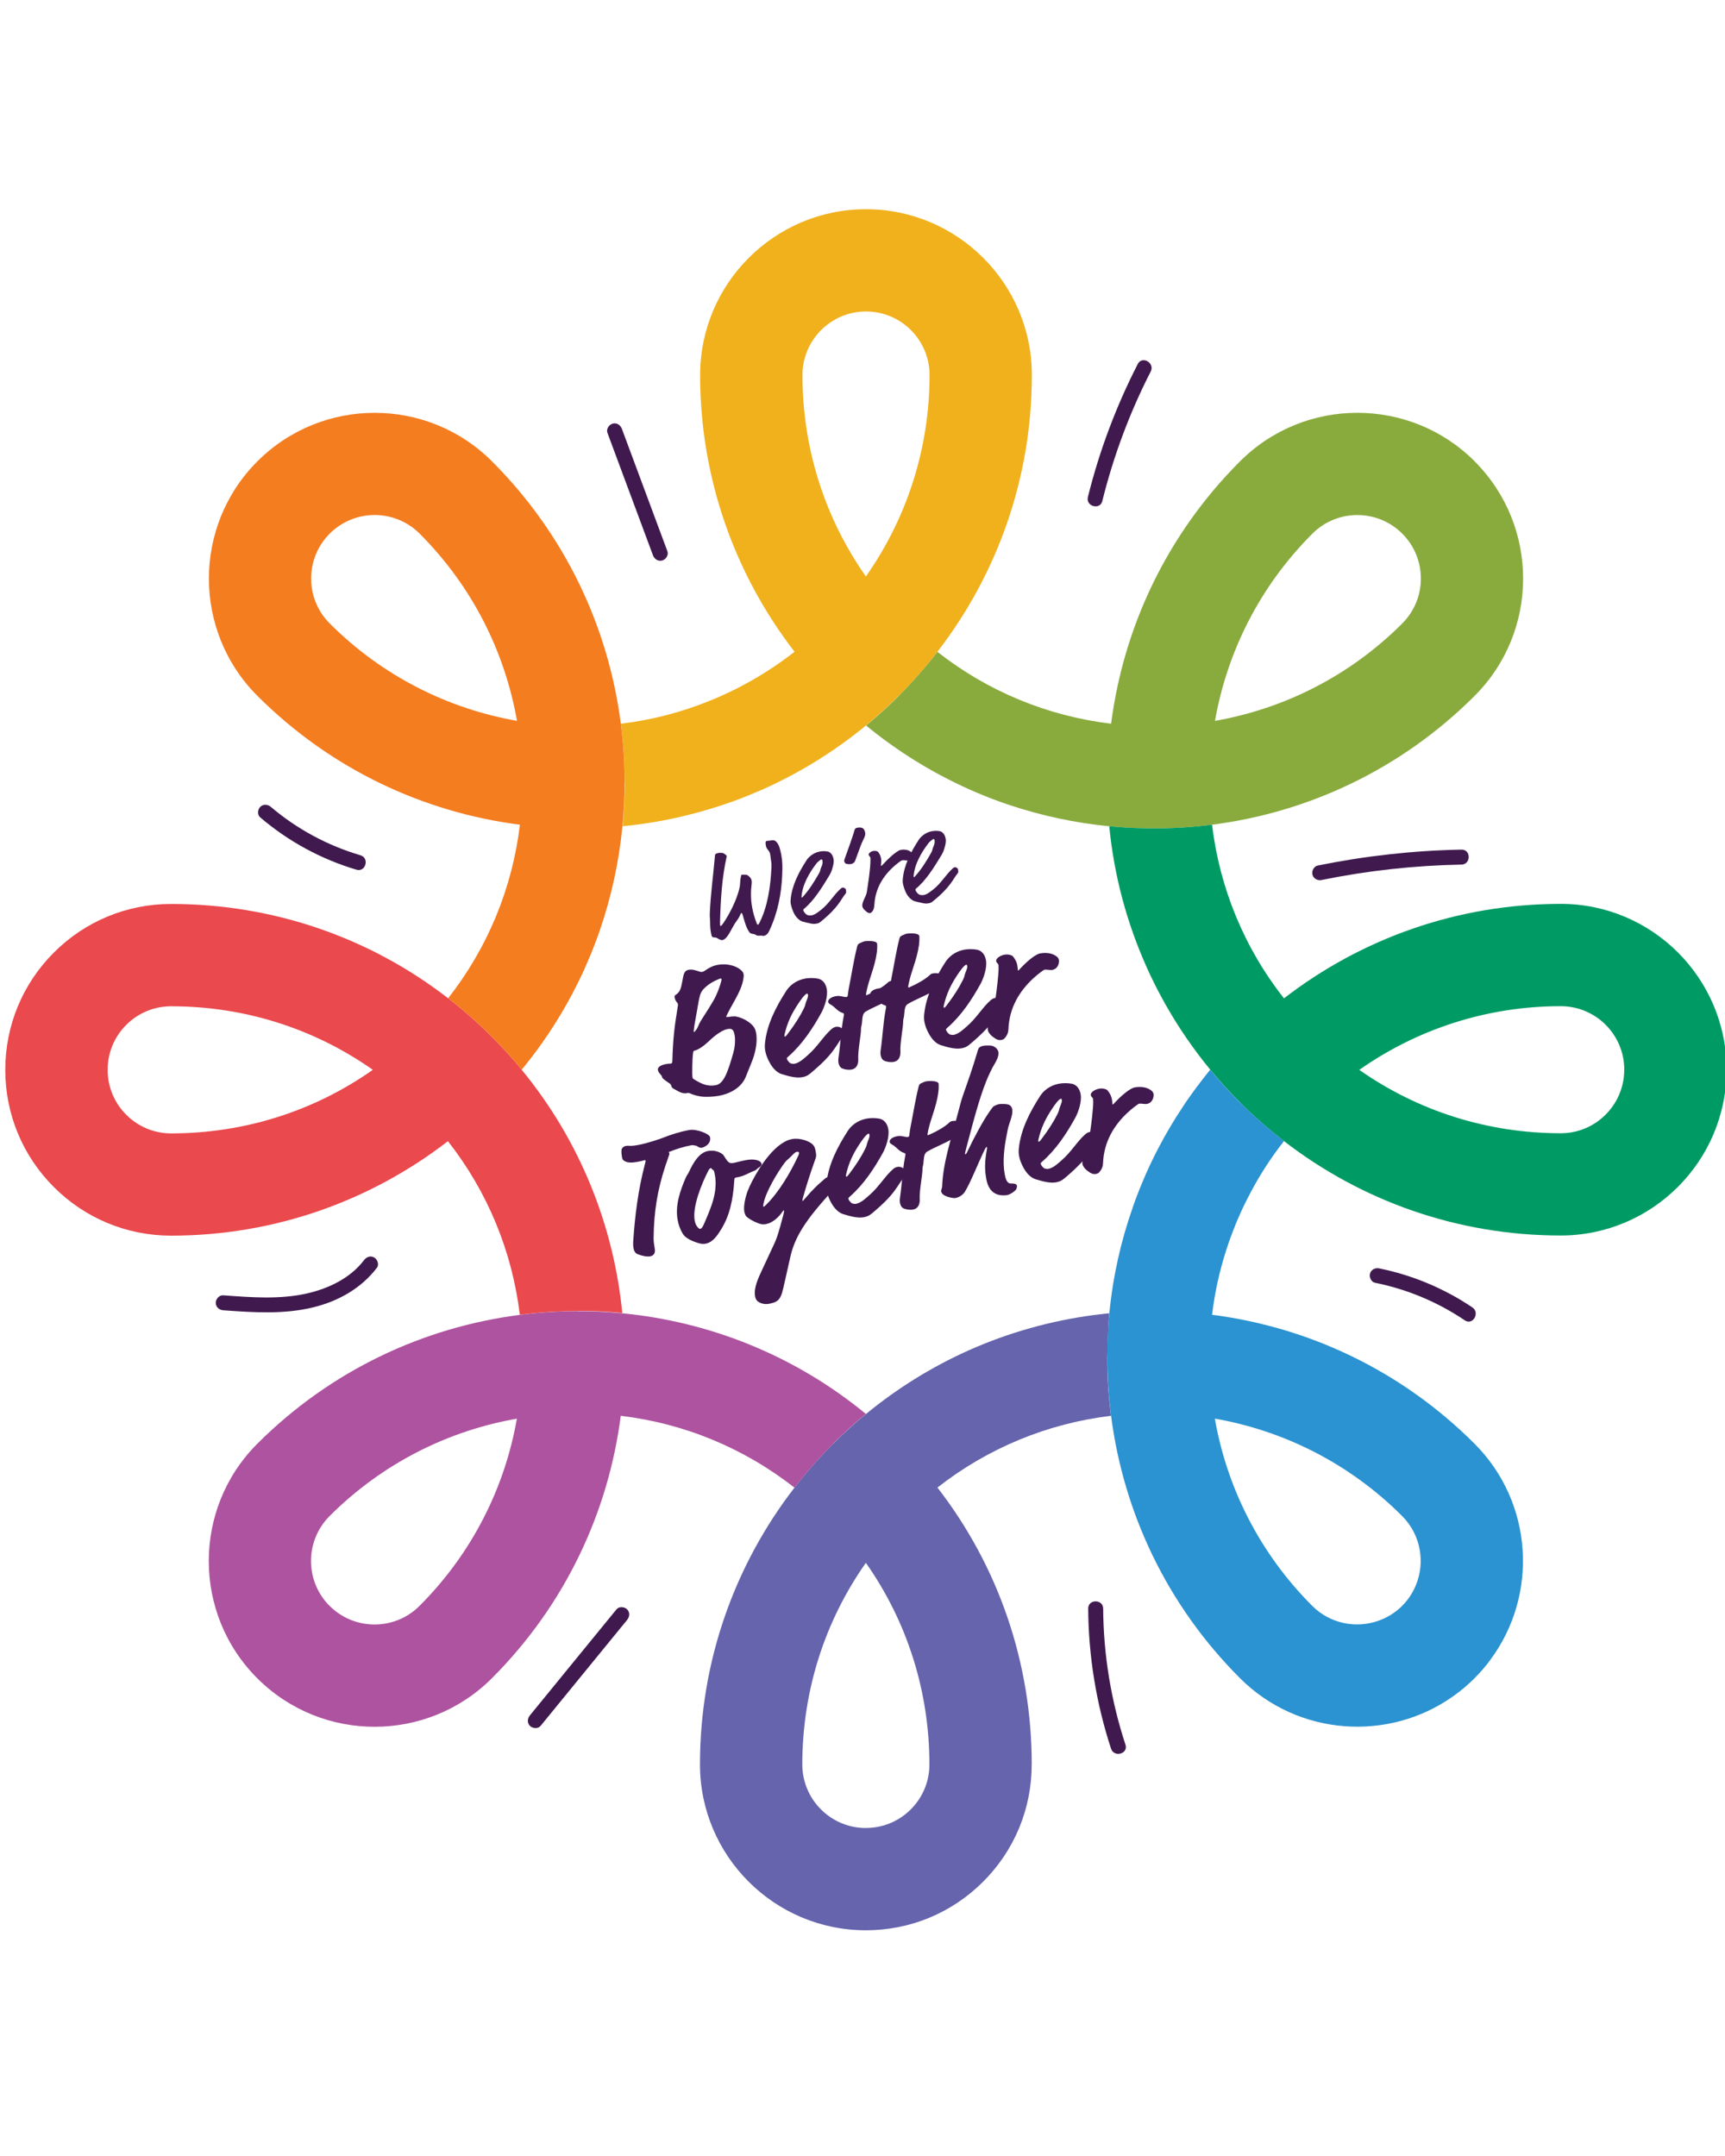 <?xml version="1.0" encoding="UTF-8"?> <svg xmlns="http://www.w3.org/2000/svg" id="Layer_1" viewBox="0 0 576 720"><defs><style>.cls-1{fill:#f47d20;}.cls-2{fill:#009b64;}.cls-3{fill:#f0b11d;}.cls-4{fill:#401a4f;}.cls-5{fill:#ae53a0;}.cls-6{fill:#ea494d;}.cls-7{fill:#2b93d1;}.cls-8{fill:#89ab3e;}.cls-9{fill:#6564ad;}</style></defs><g><g><path class="cls-4" d="M245.9,339.49c2.42,.48,4.72,2.03,5.7,3.32,.48,.65,.72,1.28,.87,2.11,.4,2.2,.14,4.82-.78,7.87-.42,1.43-1.72,4.36-2.64,6.74-1.21,3.16-4.51,5.6-9.08,6.43-1.84,.33-4.64,.47-6.29,.16-2.99-.56-3.29-1.24-4.01-1.11-1.6,.29-2.2,.03-4.81-1.46-.82-.46-.65-1.23-1.01-1.53-.71-.55-2.64-1.73-2.73-2.21-.18-1.01-1.21-1.25-1.44-2.5-.17-.95,1.05-1.66,2.65-1.95,1.01-.18,1.57-.16,1.69-.18,.3-.05,.46-.15,.49-1.01,.18-6.47,.64-11.04,1.64-16.99,.24-1.39,.25-1.64,.22-1.82-.02-.12-.05-.3-.37-.67-.47-.59-.58-.82-.75-1.77-.06-.36,.09-.51,.48-.76,1.43-.93,1.69-2.21,2.18-4.87,.37-2.03,.59-3.18,2.08-3.44,1.84-.33,3.6,.88,4.43,.73,.36-.06,.75-.26,1.07-.5,1.03-.74,2.42-1.54,4.08-1.85,2.32-.42,4.88-.15,6.94,1.07,1.24,.76,1.67,1.42,1.77,1.95,.04,.24,.09,.48,.04,.91-.43,4.37-3.36,8.22-5.37,12.33-.36,.74-.45,.88-.42,1.06s.45,.1,.63,.07c.24-.04,1.78-.32,2.74-.13Zm-9.56,8.55c-1.47,1.37-3.33,2.63-4.51,2.84-.24,.04-.32,.24-.41,.81-.29,2.14-.34,7.24-.18,8.13,.03,.18,.06,.36,.62,.69,2.48,1.51,4.42,2.39,7.15,1.89,2.67-.48,4-4.34,5.84-10.75,.42-1.43,.82-3.95,.44-6.03-.34-1.9-1.01-2.21-2.32-1.97-2.43,.44-5.37,3.18-6.63,4.39Zm-2.29-7.19c1.43-2.29,4.13-6.33,5-8.27,1.36-3.01,1.93-5.26,1.88-5.56-.03-.18-.11-.29-.41-.23-.18,.03-2.82,1-4.68,2.63-1.06,.93-1.46,1.43-1.85,2.3-.22,.47-.44,1.31-.66,2.45l-1.12,6.34c-.44,2.29-.59,3.85-.57,3.97,.02,.12,.09,.17,.15,.16,.18-.03,.97-1.09,1.14-1.5,.31-.67,.64-1.53,1.12-2.29Z"></path><path class="cls-4" d="M270.41,358.6c-.75,.63-1.49,.94-2.5,1.13-1.78,.32-3.88-.09-6.87-1.02-1.63-.5-3-1.97-3.99-3.76-.72-1.28-1.28-2.65-1.53-4.02-.15-.83-.17-1.63-.09-2.5,.63-6.31,3.63-12.13,7.17-17.62,1.06-1.6,3.12-3.45,6.27-4.02,1.19-.22,2.72-.25,4.11,0,1.96,.32,2.82,2,3.1,3.55,.43,2.38-.76,5.97-1.82,7.88-2.86,5.18-6.32,10.47-10.98,14.57-.53,.46-.58,.53-.52,.83,.06,.36,.8,1.39,1.38,1.53,.39,.11,.77,.17,1.18,.09,1.78-.32,3.7-2.27,4.34-2.81,3.3-2.81,5.28-6.42,7.98-8.75,.53-.46,.98-.67,1.46-.76,1.19-.21,2.35,.43,2.51,1.33,.21,1.13,.24,1.31-.1,1.8-1.15,1.44-1.92,2.93-3.4,4.91-1.48,1.99-3.64,4.28-7.69,7.65Zm-.99-26.76c-.3,.05-1.04,.68-2.16,2.29-2.04,2.95-3.84,5.91-4.98,10.11-.37,1.35-.38,1.6-.35,1.78,.02,.12,.15,.16,.21,.15,.12-.02,.24-.04,.88-.9,2.33-3.06,4.05-5.76,5.35-8.39,.67-1.35,.38-1.29,.89-2.55,.51-1.26,.62-1.65,.52-2.18-.05-.3-.18-.34-.36-.3Z"></path><path class="cls-4" d="M289.19,332.24c.01,.06,.08,.11,.14,.1,.12-.02,.35-.12,.57-.23,2.39-1.05,5.06-2.57,6.57-4.01,.31-.3,.54-.4,1.02-.49,1.37-.25,4.03,.25,4.24,1.38,.17,.95-.5,1.99-1.65,2.75-1.49,.94-1.45,1.12-2.45,1.73-2.54,1.56-5.88,2.78-8.48,4.3-.95,.54-1.15,1.44-1.31,3.61-.05,1.05-.35,1.47-.34,2.21,.05,1.95-1.09,7.19-.92,10.17,.06,1.03-.19,3.04-2.26,3.42-1.01,.18-2.27-.02-3.07-.36-.8-.35-1.13-1.15-1.26-1.86-.11-.59-.09-1.15-.03-1.53,.66-4.48,.87-9.42,1.69-13.68,.13-.64,.19-.96,.16-1.13-.03-.18-.1-.23-.56-.39-1.84-.65-2.31-1.91-4.01-2.83-.41-.23-.63-.44-.7-.79-.15-.83,.99-1.65,2.47-1.92,.36-.06,.71-.13,1.15-.09,1.06,.11,1.98,.44,2.46,.35,.36-.06,.44-.26,.49-.7,.11-1.06,.26-1.95,.45-2.91,.78-3.82,1.5-8.62,2.64-13.18,.18-.71,.37-.99,1.01-1.23,.63-.24,.96-.48,1.43-.57,.95-.17,2.12-.14,3.01,0,.83,.16,1.19,.46,1.24,.76,.03,.18,.04,.91,.02,1.47-.17,4.45-2.33,9.5-3.15,12.72-.22,.84-.36,1.41-.51,2.24-.06,.32-.08,.57-.06,.68Z"></path><path class="cls-4" d="M303.27,329.69c.01,.06,.08,.11,.14,.1,.12-.02,.35-.12,.57-.23,2.39-1.05,5.06-2.57,6.57-4.01,.31-.3,.54-.4,1.02-.49,1.37-.25,4.03,.25,4.24,1.38,.17,.95-.5,1.99-1.65,2.75-1.48,.94-1.45,1.12-2.45,1.73-2.54,1.56-5.88,2.78-8.48,4.3-.94,.54-1.15,1.44-1.31,3.61-.05,1.05-.35,1.47-.34,2.21,.05,1.96-1.09,7.19-.92,10.17,.06,1.03-.19,3.04-2.26,3.42-1.01,.18-2.27-.02-3.07-.36-.8-.35-1.13-1.14-1.26-1.86-.11-.59-.09-1.15-.03-1.53,.66-4.48,.87-9.42,1.69-13.68,.13-.64,.19-.96,.16-1.13s-.1-.23-.56-.39c-1.84-.65-2.31-1.91-4.01-2.83-.41-.23-.63-.44-.7-.79-.15-.83,.99-1.65,2.47-1.92,.36-.06,.71-.13,1.15-.09,1.06,.11,1.98,.44,2.46,.35,.36-.06,.44-.26,.49-.7,.11-1.06,.26-1.95,.45-2.91,.78-3.82,1.5-8.62,2.64-13.18,.18-.71,.37-.99,1.01-1.23s.96-.48,1.43-.57c.95-.17,2.12-.14,3.01,0,.83,.16,1.19,.46,1.24,.76,.03,.18,.04,.91,.02,1.47-.17,4.45-2.33,9.5-3.15,12.72-.22,.84-.36,1.41-.51,2.24-.06,.32-.08,.57-.06,.68Z"></path><path class="cls-4" d="M323.58,348.95c-.75,.63-1.49,.94-2.5,1.13-1.78,.32-3.88-.09-6.87-1.02-1.63-.5-3-1.97-4-3.76-.72-1.28-1.28-2.65-1.53-4.02-.15-.83-.17-1.63-.09-2.5,.63-6.31,3.63-12.13,7.17-17.62,1.06-1.6,3.12-3.45,6.26-4.02,1.19-.21,2.72-.25,4.11,0,1.96,.32,2.82,2,3.1,3.55,.43,2.38-.76,5.97-1.82,7.88-2.86,5.18-6.32,10.47-10.98,14.57-.53,.46-.58,.53-.52,.83,.06,.36,.8,1.39,1.38,1.53,.39,.11,.77,.17,1.18,.09,1.78-.32,3.7-2.27,4.34-2.81,3.29-2.81,5.28-6.42,7.98-8.75,.53-.46,.98-.67,1.46-.76,1.19-.21,2.35,.43,2.51,1.33,.21,1.13,.24,1.31-.1,1.8-1.15,1.44-1.92,2.93-3.4,4.91-1.48,1.99-3.64,4.28-7.69,7.66Zm-.99-26.76c-.3,.05-1.04,.68-2.16,2.29-2.04,2.95-3.84,5.91-4.98,10.11-.37,1.35-.38,1.6-.35,1.78,.02,.12,.15,.16,.21,.15,.12-.02,.24-.04,.88-.9,2.33-3.06,4.05-5.76,5.35-8.39,.68-1.35,.38-1.29,.89-2.55,.51-1.26,.62-1.65,.52-2.18-.05-.3-.18-.34-.36-.3Z"></path><path class="cls-4" d="M340.52,323.61c1.64-1.77,4.88-4.87,6.84-5.23,1.9-.34,4.03-.12,5.53,1.08,.5,.4,.64,.8,.7,1.16,.13,.71-.15,2.91-2.23,3.29-.65,.12-2-.19-2.59-.08-.3,.05-2.35,1.59-3.82,2.96-4.36,4.04-7.95,9.6-8.22,16.89-.04,1.11-.38,1.97-1.13,2.9-.35,.43-.8,.64-1.22,.71-.95,.17-1.68-.12-2.96-1.12-.78-.59-1.43-1.46-1.56-2.17-.41-2.26,1.63-4.53,1.97-6.74,.63-3.98,1.2-7.95,1.52-11.93,.12-1.37,.11-2.78,.06-3.08-.1-.53-.68-.67-.78-1.27-.15-.83,1.19-1.87,2.8-2.16,1.31-.24,2.5,.22,2.73,.49,1.01,1.17,1.38,2.2,1.53,3.04,.17,.95,.15,1.51,.16,1.57,.02,.12,.09,.17,.15,.16,.12-.02,.27-.17,.53-.46Z"></path><path class="cls-4" d="M208.19,387.49c-.36-.3-.44-.72-.53-1.25-.19-1.07-.23-2.29,.01-2.64s.54-.77,1.25-.9c1.25-.23,1.15,.22,4.11-.32,3.09-.56,7.25-1.99,8.39-2.44,2.64-1.03,5.47-1.97,8.68-2.56,2.61-.47,6.81,1.34,6.99,2.35,.19,1.07-.1,1.8-.83,2.54-.31,.3-1.25,.9-1.84,1.01-.71,.13-1.2-.21-1.7-.55-.21-.15-1.47-.35-1.77-.29-2.61,.47-5.4,1.35-7.68,2.31,.15,.16,.24,.33,.26,.44,.05,.3-.15,.52-1.38,4.24-2.57,7.83-3.82,15.11-3.9,24.15,0,.98,.16,2.24,.38,3.43,.25,1.37-.25,2.32-1.56,2.55-.89,.16-2.27-.02-4.05-.68-.92-.32-1.32-1.17-1.47-2-.16-.89-.15-1.81-.13-2.06,.61-9.13,1.68-17.48,3.89-25.92,.25-.97,.28-1.16,.26-1.27-.03-.18-.16-.22-.34-.18-.18,.03-.99,.3-2.47,.57-1.72,.31-3.49,.39-4.57-.52Z"></path><path class="cls-4" d="M244.92,388.37c.89-.16,2.16-.58,4.36-.98,2.79-.51,4.83,.23,5.01,1.24,.11,.59-.32,.92-.88,1.26-.78,.45-.61,.72-1.46,1.06-1.44,.51-2.59,1.27-4.15,1.8-.81,.27-1.58,.41-2.18,.52-.24,.04-.38,.25-.42,.75-.4,6.58-1.52,11.93-4.47,16.64-1.15,1.8-2.61,4.22-5.16,4.68-.65,.12-1.4,.07-2.05-.12-2.52-.71-4.68-1.79-5.47-3.12-.96-1.54-1.48-3.1-1.78-4.71-.87-4.81,.81-9.72,2.72-14.12,.3-.73,.81-1.31,1.11-1.98,1.32-2.88,3.32-6.37,6.29-6.91,1.25-.23,2.86-.15,4.3,.69,.62,.38,.84,.58,1.11,1.03,1.31,2.15,1.74,2.51,3.11,2.26Zm-8.42,2.63c-2.22,4.33-5.37,12.02-4.53,16.65,.05,.3,.25,1.06,.61,1.67,.26,.44,.88,1.13,1.18,1.07,.36-.06,.74-.32,1.26-1.52,2.33-5.39,4.74-10.74,3.69-16.5-.12-.65-.27-1.49-.54-1.62-.34-.18-.49-.34-.58-.51-.08-.11-.15-.16-.21-.15-.18,.03-.52,.16-.88,.9Z"></path><path class="cls-4" d="M255.92,408.77c-.65,.12-1.32,.18-2.1-.05-1.55-.45-4.47-1.95-4.88-2.86-.2-.45-.34-.86-.42-1.27-.28-1.54,.23-4.46,1.1-6.77,.79-2.05,2.06-4.55,4.01-7.66,1.19-1.87,4.19-6.34,7.84-8.54,.72-.44,1.6-.97,3.03-1.23,2.67-.48,5.78,.73,6.82,1.77,.74,.72,.88,1.5,1.05,2.39,.13,.71,.27,1.49,.02,2.14-2.12,5.91-3.42,10.25-4.16,12.9-.27,.91-.33,1.22-.31,1.34,.01,.06,.02,.12,.08,.11,.12-.02,.23-.1,1.04-1.05,2.07-2.46,3.95-4.28,5.97-5.99,.9-.78,1.01-.86,1.72-.99,1.9-.34,3.08,.73,3.22,1.5,.09,.48,.04,.91-.31,1.34-9.36,9.98-13.99,16.22-15.7,23.71-1.17,5.06-2.38,10.86-2.81,12.23-.83,2.54-1.82,3.15-4.49,3.64-1.49,.27-3.55-.28-4.21-1.57-.18-.34-.24-.63-.3-.99-.5-2.73,1.01-5.95,2.42-8.97l3.84-8.24c1.16-2.42,1.78-4.74,3.13-9.77,.29-1.1,.29-1.46,.27-1.58-.01-.06-.02-.12-.08-.11-.12,.02-.37,.31-.86,1.01-.83,1.19-2.86,3.16-4.94,3.54Zm.03-6.57c4.16-4.13,8.01-10.66,10.52-16.08,.31-.67,.38-.93,.36-1.05-.08-.42-.34-.49-.75-.42-.48,.09-.74,.32-1.98,1.59-.93,.97-1.34,1.04-2.13,2.11-2.41,3.26-6.19,9.53-7,13.48-.13,.64-.15,.88-.12,1,.01,.06,.03,.18,.15,.16,.18-.03,.6-.42,.96-.79Z"></path><path class="cls-4" d="M290.95,405.36c-.75,.63-1.49,.94-2.5,1.13-1.78,.32-3.88-.09-6.87-1.02-1.63-.5-3-1.97-4-3.75-.72-1.28-1.28-2.65-1.53-4.02-.15-.83-.17-1.63-.08-2.5,.63-6.31,3.63-12.13,7.17-17.62,1.06-1.6,3.12-3.45,6.27-4.02,1.19-.22,2.72-.25,4.11,0,1.96,.32,2.82,2,3.1,3.55,.43,2.38-.76,5.97-1.82,7.88-2.86,5.18-6.32,10.47-10.98,14.57-.53,.46-.58,.54-.52,.83,.06,.36,.8,1.39,1.38,1.53,.39,.11,.77,.17,1.18,.09,1.78-.32,3.7-2.27,4.34-2.81,3.29-2.81,5.28-6.42,7.98-8.75,.53-.46,.98-.67,1.46-.76,1.19-.22,2.35,.43,2.51,1.32,.2,1.13,.24,1.31-.1,1.8-1.15,1.44-1.92,2.93-3.4,4.91-1.48,1.99-3.64,4.28-7.69,7.66Zm-.99-26.76c-.3,.05-1.04,.68-2.16,2.29-2.04,2.95-3.84,5.91-4.98,10.11-.37,1.36-.38,1.6-.35,1.78,.02,.12,.15,.16,.21,.15,.12-.02,.24-.04,.88-.9,2.33-3.06,4.05-5.77,5.35-8.39,.67-1.35,.38-1.3,.89-2.55,.51-1.26,.62-1.65,.52-2.18-.05-.3-.18-.34-.36-.3Z"></path><path class="cls-4" d="M309.73,379c.01,.06,.08,.11,.14,.1,.12-.02,.35-.12,.57-.23,2.39-1.05,5.06-2.57,6.57-4.01,.31-.3,.54-.4,1.02-.49,1.37-.25,4.03,.25,4.24,1.38,.17,.95-.5,1.99-1.65,2.75-1.49,.94-1.45,1.12-2.45,1.73-2.54,1.57-5.88,2.79-8.49,4.3-.94,.54-1.15,1.43-1.31,3.61-.05,1.05-.35,1.47-.34,2.21,.05,1.96-1.09,7.19-.92,10.17,.06,1.03-.18,3.04-2.26,3.42-1.01,.18-2.27-.02-3.07-.36-.8-.35-1.13-1.15-1.26-1.86-.11-.59-.09-1.15-.03-1.53,.66-4.48,.87-9.42,1.69-13.68,.13-.64,.19-.96,.16-1.13-.03-.18-.1-.23-.56-.39-1.84-.65-2.31-1.91-4.01-2.83-.41-.23-.63-.44-.7-.79-.15-.83,.99-1.65,2.47-1.92,.36-.06,.71-.13,1.15-.09,1.06,.11,1.98,.44,2.46,.35,.36-.06,.44-.26,.49-.7,.11-1.06,.26-1.95,.45-2.91,.78-3.82,1.5-8.62,2.64-13.18,.18-.71,.37-.99,1.01-1.23,.63-.24,.96-.48,1.43-.57,.95-.17,2.12-.14,3.01,0,.83,.16,1.19,.46,1.24,.76,.03,.18,.04,.91,.02,1.47-.17,4.45-2.32,9.5-3.15,12.72-.22,.84-.36,1.41-.51,2.24-.07,.32-.08,.57-.06,.69Z"></path><path class="cls-4" d="M322.25,397.9c-.56,.96-1.86,1.93-3.11,2.16-.36,.06-.66,.06-1.04,0-2.02-.31-3.63-1.06-3.82-2.13-.1-.53,.29-1.1,.31-1.65,.3-8.15,3.08-16.14,5.44-25.16,.83-3.22,1.09-4.12,1.42-5.04,1.86-5.31,3.29-9.25,5.11-15.47,.23-.78,.77-1.18,1.78-1.36,.36-.06,.59-.11,1.27-.11,1.41-.01,1.91,.02,2.83,.71,.5,.4,.85,.95,.94,1.49,.25,1.37-.88,3.29-1.16,3.77-.76,1.24-.98,1.71-1.69,3.19-2.85,5.92-5.13,14.67-8,25.57-.25,.97-.31,1.34-.28,1.52,.01,.06,.02,.12,.08,.11,.12-.02,.38-.25,.6-.72,2.08-4.43,5.14-10.2,7.48-13.57,.73-1.05,1.23-1.7,1.45-1.8,.56-.29,1.24-.59,1.66-.67,.65-.12,2.19-.09,2.83,.04,1.01,.18,1.51,.89,1.65,1.66,.22,1.19-.28,2.87-.92,4.71-.54,1.45-.55,2.06-.91,3.79-.85,4.08-1.43,9.03-.71,13.01,.33,1.84,.79,3.35,2.19,3.28,.43-.02,1.78-.02,1.91,.7,.05,.3,.03,.49-.13,1.01-.19,.65-1.92,1.94-3.22,2.18-.36,.06-1.51,.15-2.46-.04-3-.62-4.01-3.14-4.42-5.4-.55-3.03-.55-5.73,.16-9.6,.09-.51,.12-.7,.09-.88-.02-.12-.09-.17-.15-.16-.12,.02-.28,.17-.77,1.18-2.27,4.71-4.35,10.18-6.41,13.68Z"></path><path class="cls-4" d="M355.17,393.7c-.75,.63-1.49,.94-2.5,1.13-1.78,.32-3.88-.09-6.87-1.02-1.62-.5-3-1.97-3.99-3.75-.72-1.28-1.28-2.65-1.53-4.02-.15-.83-.17-1.63-.08-2.5,.63-6.31,3.63-12.13,7.17-17.62,1.06-1.6,3.12-3.45,6.27-4.02,1.19-.22,2.72-.25,4.11-.01,1.96,.32,2.82,2,3.1,3.55,.43,2.38-.76,5.97-1.82,7.88-2.86,5.18-6.32,10.47-10.98,14.57-.53,.46-.58,.53-.52,.83,.06,.36,.8,1.39,1.38,1.53,.39,.11,.77,.17,1.18,.09,1.78-.32,3.7-2.27,4.34-2.81,3.29-2.81,5.28-6.42,7.98-8.75,.53-.46,.98-.67,1.46-.76,1.19-.22,2.35,.43,2.51,1.32,.2,1.13,.24,1.31-.1,1.8-1.15,1.43-1.92,2.93-3.4,4.91-1.48,1.99-3.64,4.28-7.69,7.66Zm-.99-26.76c-.3,.05-1.04,.68-2.16,2.29-2.04,2.95-3.84,5.91-4.98,10.11-.37,1.36-.38,1.6-.35,1.78,.02,.12,.15,.16,.21,.15,.12-.02,.24-.04,.88-.9,2.33-3.06,4.05-5.77,5.35-8.39,.67-1.35,.38-1.3,.89-2.55,.51-1.26,.62-1.65,.52-2.18-.05-.3-.18-.34-.36-.3Z"></path><path class="cls-4" d="M372.11,368.36c1.64-1.77,4.88-4.87,6.84-5.23,1.9-.34,4.03-.12,5.53,1.08,.5,.4,.64,.8,.7,1.16,.13,.71-.15,2.91-2.23,3.29-.65,.12-2-.19-2.59-.08-.3,.05-2.35,1.59-3.82,2.96-4.36,4.04-7.95,9.6-8.22,16.89-.04,1.11-.38,1.97-1.13,2.9-.35,.43-.81,.64-1.22,.71-.95,.17-1.68-.12-2.96-1.12-.78-.59-1.43-1.46-1.56-2.17-.41-2.26,1.63-4.53,1.97-6.74,.63-3.98,1.2-7.95,1.52-11.93,.12-1.37,.11-2.78,.06-3.08-.1-.53-.67-.67-.78-1.27-.15-.83,1.19-1.87,2.8-2.16,1.31-.24,2.49,.22,2.73,.49,1.01,1.17,1.38,2.2,1.53,3.04,.17,.95,.15,1.51,.16,1.57,.02,.12,.09,.17,.15,.16,.12-.02,.28-.17,.53-.46Z"></path></g><g><path class="cls-4" d="M260.48,283.71c.15,.6,.32,1.25,.4,1.73,.4,2.22,.43,3.84,.31,6.7-.25,6.31-1.49,12.66-4.25,18.57-.39,.84-.87,1.64-1.96,1.84-.22,.04-.53-.17-1.32-.08-.66,.07-1-.04-1.46-.37-.36-.25-1.51-.13-1.93-.73-1.15-1.59-1.57-3.41-2.25-5.72-.22-.73-.36-.75-.45-.73-.13,.02-.2,.13-.33,.42-.31,.78-.62,1.33-1.2,2.11-1.82,2.4-2.94,6.17-4.9,6.52-.26,.05-.89-.2-1.75-.72-.56-.35-1.44,0-1.68-.55-.15-.33-.18-.51-.36-1.47-.26-1.44-.21-2.67-.25-3.83-.02-1.08-.14-1.01-.08-2.42,.25-6.31,1.17-12.92,1.71-19.15,.04-.5,.08-.78,1.22-.99,.48-.09,.95,0,1.4,.02,.23,0,1.27,.81,1.3,.94,.02,.13-.03,.32-.05,.46-1.51,6.85-1.98,14.15-2.16,21.35-.02,.86,.01,1.3,.03,1.43,.03,.17,.08,.21,.17,.19,.09-.02,.34-.11,.98-1.08,2.31-3.44,4.36-7.78,5.19-11.13,.26-1.04,.28-1.18,.33-2.18,.03-.82,.15-1.65,.3-2.31,.08-.33,.11-.38,.29-.41,.35-.06,.86,.02,1.17,.01,.36-.02,.64,.06,1.01,.36,.63,.52,.95,1,1.04,1.48,.09,.52,.09,.75,.05,1.03-.33,2.67-.35,5.29,.16,8.08,.31,1.7,.82,3.5,1.56,5.39,.08,.21,.25,.36,.38,.34,.17-.03,.34-.33,.54-.73,2.72-5.41,3.66-12.11,3.96-18.38,.05-.96,0-1.49-.09-1.97-.2-1.09-.13-1.24-.36-2.5-.25-1.35-1.16-1.45-1.4-2.76-.18-1-.19-1.54,.29-1.63,.35-.06,.71-.04,1.32-.15,.83-.15,1.46-.17,2.12,.74,.54,.71,.81,1.48,.99,2.25Z"></path><path class="cls-4" d="M272.63,308.45c-.52,.09-.97,.13-1.71,0-1.02-.18-2.68-.6-3.01-.71-.96-.32-1.99-1.26-2.73-2.62-.46-.82-.98-2.44-1.13-3.26-.07-.39-.11-.84-.04-1.48,.41-4.67,2.68-9.05,5.36-13.19,.6-.92,2.17-2.42,4.31-2.81,1.18-.21,1.82-.15,2.75,0,.51,.09,1.57,.71,1.89,2.45,.21,1.13-.1,2.18-.43,3.32-.28,.95-.54,1.49-1.02,2.3-2.39,3.95-5.11,8.36-8.44,11.08-.19,.17-.22,.27-.2,.4,.13,.7,.95,1.5,1.38,1.64,.53,.18,.98,.18,1.42,.1,.74-.13,1.36-.43,3.14-1.83,2.72-2.16,4.12-4.85,6.44-6.98,.42-.39,.64-.43,.82-.46,.26-.05,.95,.28,1.03,.71,.07,.39,.04,.44,.06,.58,.03,.17,.08,.44-.11,.65-1.77,2.17-2.29,4.52-8.26,9.38-.71,.58-.92,.62-1.49,.72Zm2.01-20.96c-.06-.35-.1-.52-.36-.48-.26,.05-.5,.23-.84,.56-.42,.39-.4,.25-.77,.73-2.38,3.05-4.78,7.18-5.04,11.23,.03,.17,.08,.21,.13,.2,.09-.02,.17-.07,.28-.19,2.22-2.43,3.92-5.22,5.46-7.93,.51-.9,.31-1,.72-1.98,.32-.73,.56-1.36,.42-2.15Z"></path><path class="cls-4" d="M285.26,277.45c.12-.61,.46-.94,.9-1.02,.13-.02,.31-.01,.57-.06,.26-.05,.98-.04,1.4,.24,.41,.29,.65,.87,.76,1.44,.22,1.22-.62,2.05-1.53,4.47l-1.87,5.07c-.18,.48-.88,.88-1.27,.95-.83,.15-1.27-.04-1.49-.04-.41-.02-.76-.45-.84-.93-.03-.17,0-.27,.14-.7l1.85-5.2c.27-.77,1.33-3.85,1.4-4.22Z"></path><path class="cls-4" d="M294.2,286.73c.09,.48,.09,.98,0,1.53-.04,.55-.06,.64-.05,.73,.02,.13,.03,.17,.16,.15,.04,0,.21-.08,.5-.45,2.07-2.27,3.94-3.87,5.41-4.68,.12-.07,.38-.16,.51-.18,1.22-.22,2.51-.09,3.41,.64,.21,.14,.39,.42,.44,.69,.25,1.35-.83,2.13-1.18,2.2-.65,.12-1.43-.19-2.04-.08-.13,.02-.3,.06-.67,.3-4.35,3.09-8.36,7.83-8.72,14.52-.07,1.36-.44,2.02-.71,2.29-.17,.3-.54,.5-.71,.53-.71,.08-1.11-.38-1.47-.68-.52-.36-.99-.99-1.13-1.51-.27-1.48,1.3-3.25,1.53-5.01,.49-3.51,1.12-7.01,1.18-10.62-.03-.4-.02-.63-.04-.71-.05-.26-.46-.55-.57-.93-.06-.35,.52-1.09,1.53-1.27,.61-.11,1.36,.02,1.53,.22,.5,.54,.91,1.28,1.1,2.32Z"></path><path class="cls-4" d="M310.07,301.65c-.52,.1-.97,.13-1.71,0-1.02-.18-2.68-.6-3.01-.71-.96-.32-1.99-1.26-2.73-2.62-.46-.82-.98-2.44-1.13-3.26-.07-.39-.11-.84-.04-1.48,.41-4.67,2.68-9.05,5.36-13.18,.6-.92,2.17-2.42,4.31-2.81,1.18-.21,1.82-.15,2.75,0,.51,.09,1.57,.71,1.89,2.45,.21,1.13-.1,2.18-.43,3.32-.28,.95-.54,1.49-1.02,2.3-2.39,3.95-5.11,8.36-8.44,11.08-.19,.17-.22,.27-.2,.4,.13,.7,.95,1.5,1.38,1.64,.53,.18,.98,.18,1.42,.1,.74-.13,1.36-.43,3.14-1.83,2.72-2.16,4.12-4.85,6.44-6.98,.42-.39,.64-.43,.82-.46,.26-.05,.95,.28,1.03,.71,.07,.39,.04,.44,.06,.57,.03,.17,.08,.44-.11,.65-1.77,2.17-2.29,4.52-8.26,9.38-.71,.58-.92,.62-1.49,.72Zm2.01-20.96c-.06-.35-.1-.52-.36-.48s-.5,.23-.85,.56c-.42,.39-.4,.25-.77,.72-2.38,3.05-4.78,7.18-5.04,11.23,.03,.18,.08,.21,.13,.2,.09-.02,.17-.07,.28-.19,2.22-2.43,3.92-5.22,5.45-7.93,.51-.9,.31-1,.72-1.98,.32-.73,.56-1.36,.42-2.15Z"></path></g></g><g><g><path class="cls-8" d="M492.49,154.14l-.1-.1c-21.58-21.58-56.72-21.58-78.32,.01-24.56,24.56-38.91,55.52-43.05,87.57h.01s-.01,.03-.01,.06c-21.24-2.54-41.19-10.79-58.01-24-4,5.16-8.31,10.06-12.91,14.66l.03,.03c-3.52,3.52-7.16,6.82-10.93,9.92,10.45,8.59,22.06,15.79,34.56,21.37,.82,.37,1.67,.73,2.5,1.09,.8,.35,1.61,.68,2.44,1,.41,.18,.85,.34,1.27,.51,.56,.23,1.14,.47,1.74,.66,.78,.3,1.55,.59,2.34,.88,.92,.32,1.82,.64,2.75,.95,10.93,3.67,22.2,6.07,33.59,7.18,.04,.01,.07,.01,.1,.01,4.92,.48,9.82,.72,14.75,.71,6.5,.03,13.02-.4,19.48-1.23,.03,0,.06,0,.07-.01,32.06-4.12,63.04-18.46,87.6-43.02,21.57-21.57,21.6-56.62,.1-78.23Zm-86.79,86.6c4.03-22.92,14.86-44.86,32.53-62.53,8.28-8.28,21.72-8.28,30,0l.1,.1c8.18,8.26,8.15,21.65-.1,29.9-17.67,17.67-39.6,28.5-62.53,32.53Z"></path><path class="cls-9" d="M344.51,589.25c0-33.89-11.06-66.08-31.47-92.45,0-.01,0-.02-.01-.03,16.81-13.18,36.74-21.42,57.95-23.96-.84-6.47-1.25-13-1.24-19.5,0,0,.19-9.89,.66-14.74-14.22,1.39-28.3,4.78-41.75,10.18-.81,.32-1.62,.66-2.44,1-.84,.35-1.68,.71-2.51,1.09-12.49,5.57-24.09,12.78-34.52,21.36-.01,0-.02,0-.03,.01-3.82,3.14-7.48,6.46-10.97,9.95-4.6,4.6-8.92,9.5-12.9,14.65-.01,.01-.01,.03-.02,.03-19.76,25.58-31.53,57.64-31.53,92.4,0,15.27,6.21,29.11,16.24,39.14,10.03,10.03,23.87,16.24,39.14,16.24,.04,0,.09,0,.13,0,14.75-.03,28.6-5.79,39.04-16.22,10.46-10.46,16.22-24.36,16.22-39.16Zm-55.26,21.22s-.09,0-.13,0c-11.7,0-21.22-9.52-21.22-21.22,0-24.45,7.43-47.75,21.22-67.34,13.78,19.58,21.22,42.89,21.22,67.33,0,5.67-2.21,11-6.21,15-3.98,3.98-9.26,6.18-14.88,6.21Z"></path><path class="cls-5" d="M207.27,472.81c21.24,2.54,41.19,10.79,58.02,24.01,3.98-5.16,8.3-10.05,12.9-14.65l-.03-.03c3.53-3.53,7.19-6.85,10.97-9.95-23.78-19.57-52.16-30.77-81.23-33.61-.03,0-.07-.01-.1,0-4.9-.48-9.82-.72-14.74-.72-6.5,0-13.01,.41-19.47,1.24-.02,0-.06,.01-.08,.01-32.05,4.13-63.03,18.47-87.6,43.04-21.59,21.59-21.6,56.73,0,78.32,.04,.04,.09,.08,.13,.13,21.61,21.46,56.64,21.42,78.19-.13,24.57-24.57,38.91-55.55,43.04-87.6,0-.01,0-.03,0-.05Zm-97.07,63.61s-.09-.08-.14-.12c-8.28-8.28-8.28-21.73,0-30.01,17.66-17.66,39.61-28.51,62.53-32.52-4.01,22.92-14.86,44.87-32.52,62.53-8.23,8.23-21.59,8.27-29.87,.12Z"></path><path class="cls-6" d="M207.79,438.5c-2.84-29.06-14.03-57.44-33.58-81.23l-.03-.03s.02-.02,.02-.03c-3.11-3.79-6.44-7.45-9.95-10.96-4.64-4.64-9.52-8.94-14.62-12.89,0,0-.01-.01-.03-.01-26.37-20.41-58.57-31.46-92.45-31.47-14.79,0-28.7,5.76-39.16,16.22-10.46,10.46-16.22,24.38-16.23,39.17,0,.03,0,.06,0,.09,.03,14.76,5.79,28.63,16.22,39.06,10.46,10.46,24.37,16.23,39.16,16.23,34.76,0,66.82-11.77,92.4-31.53,0,0,.02,0,.03-.02,13.2,16.82,21.45,36.75,24,57.97,6.46-.83,12.97-1.24,19.47-1.24v-.06c4.96,0,9.87,.23,14.74,.71Zm-150.64-60c-5.67,0-10.99-2.22-15-6.23-3.98-3.98-6.18-9.28-6.21-14.91,0-.03,0-.06,0-.09,0-5.67,2.21-11,6.22-15.01,4-4,9.34-6.21,15-6.21,24.45,0,47.75,7.43,67.33,21.22-19.58,13.8-42.89,21.22-67.33,21.23Z"></path><path class="cls-3" d="M313.01,217.68s.01-.01,.01-.03c19.76-25.59,31.53-57.64,31.53-92.4,0-30.51-24.8-55.33-55.3-55.38-.03,0-.06,0-.09,0-30.53,0-55.38,24.85-55.38,55.38,0,34.74,11.76,66.8,31.51,92.38l.02,.02c-5.33,4.18-10.94,7.83-16.77,10.95-.77,.43-1.56,.84-2.35,1.24-.59,.3-1.19,.6-1.79,.89-.49,.24-.98,.47-1.48,.7-.28,.15-.59,.28-.88,.41-.52,.24-1.03,.48-1.55,.7-.35,.17-.7,.31-1.04,.46-.64,.28-1.26,.55-1.91,.79-.21,.1-.43,.18-.65,.26-.62,.26-1.25,.52-1.9,.75-.23,.09-.45,.17-.68,.26-.54,.2-1.09,.41-1.64,.61-8.07,2.92-16.56,4.96-25.35,6.01,.83,6.47,1.24,13,1.24,19.52h.06c0,4.97-.24,9.89-.72,14.73,1.5-.15,3-.32,4.49-.51,.86-.11,1.71-.22,2.57-.35,.8-.11,1.6-.23,2.39-.37,.61-.1,1.21-.19,1.82-.3,.1-.01,.2-.03,.3-.05,.12-.02,.24-.05,.37-.06,.5-.09,1-.19,1.5-.28,.6-.12,1.21-.23,1.82-.36,.66-.13,1.3-.27,1.95-.41,.22-.04,.44-.1,.66-.14,.61-.14,1.21-.28,1.83-.42,.17-.04,.32-.08,.49-.12,.79-.18,1.57-.37,2.35-.57,.81-.21,1.64-.43,2.46-.64,.82-.23,1.64-.46,2.46-.7,.77-.21,1.53-.44,2.3-.68,.62-.19,1.25-.38,1.87-.59,.55-.17,1.09-.35,1.64-.53,.55-.17,1.09-.36,1.63-.55,.77-.26,1.53-.54,2.31-.81,.8-.29,1.6-.59,2.4-.9,.86-.33,1.7-.67,2.55-1.01,1.23-.5,2.46-1.02,3.68-1.55,.55-.23,1.09-.48,1.64-.72,12.19-5.52,23.53-12.61,33.76-21.02l.04-.04c3.8-3.13,7.45-6.43,10.93-9.91,4.6-4.6,8.91-9.5,12.91-14.66Zm-45.06-92.44c0-11.69,9.52-21.22,21.22-21.22,.03,0,.06,0,.09,0,11.66,.05,21.13,9.54,21.13,21.22,0,25.01-7.87,48.22-21.26,67.27-13.76-19.57-21.18-42.86-21.18-67.28Z"></path><path class="cls-1" d="M195.21,323.47c.31-.7,.61-1.39,.91-2.08,.47-1.06,.92-2.15,1.36-3.22,.34-.85,.68-1.7,1.01-2.55,.3-.8,.61-1.6,.9-2.4,.27-.75,.55-1.51,.81-2.27,3.93-11.35,6.47-23.09,7.63-34.94,0-.02,.01-.04,0-.06,.48-4.9,.72-9.82,.72-14.74,0-6.52-.41-13.04-1.24-19.52,0-.01,0-.03-.01-.04-4.12-32.06-18.47-63.03-43.03-87.59-21.6-21.6-56.73-21.6-78.32,0-21.59,21.59-21.6,56.73,0,78.32,24.56,24.56,55.53,38.91,87.59,43.03,.01,.01,.03,0,.06,.01-2.54,21.22-10.78,41.13-23.96,57.95,5.11,3.95,9.99,8.25,14.62,12.89,3.51,3.51,6.84,7.17,9.95,10.96,8.41-10.21,15.49-21.55,21.01-33.74Zm-85.11-115.26c-8.28-8.28-8.28-21.73,0-30.01,8.28-8.28,21.73-8.28,30.01,0,17.67,17.67,28.5,39.62,32.52,62.53-22.91-4.02-44.86-14.85-62.53-32.52Z"></path><path class="cls-2" d="M576.53,357.36s0-.08,0-.14c.01-30.52-24.84-55.38-55.37-55.37-34.77,0-66.82,11.77-92.4,31.53t-.04,.01c-13.21-16.82-21.45-36.74-24-57.98-6.45,.83-12.98,1.26-19.48,1.23-4.93,.01-9.83-.23-14.75-.71-.03,0-.06,0-.1-.01,0,.03,.01,.04,.01,.07,1.61,16.55,5.92,32.33,12.44,46.91,.82,1.86,1.69,3.7,2.6,5.51,.32,.64,.66,1.29,.97,1.93,.31,.59,.62,1.19,.95,1.79,.58,1.09,1.17,2.19,1.78,3.28l.03,.03c4.34,7.7,9.35,14.97,14.92,21.75l.04,.04c3.14,3.81,6.47,7.49,9.96,10.97,4.59,4.59,9.49,8.9,14.65,12.87l.03,.03c25.58,19.76,57.64,31.51,92.37,31.5,30.49,.01,55.31-24.77,55.38-55.24Zm-55.38,21.09c-24.41,0-47.7-7.42-67.27-21.17,19.07-13.39,42.26-21.27,67.27-21.26,11.71-.01,21.23,9.51,21.21,21.21,.01,.04,0,.09-.01,.13-.06,11.64-9.55,21.1-21.2,21.09Z"></path></g><path class="cls-7" d="M497.67,554.26c16.1-21.67,14.31-52.51-5.32-72.14-24.57-24.57-55.52-38.91-87.57-43.04l-.02,.02-.03-.03c.88-7.51,2.54-14.84,4.81-21.85,.28-.88,.56-1.76,.86-2.62,.05-.08,.07-.17,.12-.25,.18-.61,.41-1.21,.65-1.81,.25-.68,.53-1.36,.78-2.04,.03-.1,.08-.18,.13-.3,.27-.73,.53-1.43,.83-2.12,.1-.23,.2-.43,.28-.65,.33-.8,.68-1.58,1.04-2.37,.35-.81,.73-1.62,1.14-2.44,0-.07,.07-.13,.1-.2,.22-.48,.46-.96,.68-1.41,.45-.88,.89-1.76,1.36-2.62,3.17-6.05,6.91-11.82,11.24-17.34-5.16-3.96-10.06-8.27-14.66-12.87l-.03,.03c-3.53-3.53-6.85-7.18-9.95-10.98-.46,.56-.91,1.14-1.38,1.71-.4,.5-.81,1.01-1.19,1.53-.41,.55-.85,1.08-1.24,1.64-.43,.53-.85,1.08-1.24,1.64-.3,.4-.58,.78-.88,1.21-.56,.8-1.14,1.57-1.71,2.4-.27,.4-.56,.83-.85,1.24l-.2,.3-1.04,1.61c-1.06,1.59-2.06,3.18-3.03,4.79-.36,.6-.71,1.18-1.03,1.76-.4,.63-.73,1.26-1.09,1.89-.38,.65-.75,1.28-1.08,1.94-.36,.63-.71,1.28-1.06,1.96-.35,.65-.66,1.29-1.01,1.94-.33,.66-.66,1.33-.99,1.99-.4,.83-.81,1.67-1.21,2.5-.8,1.69-1.54,3.4-2.25,5.11-.23,.56-.48,1.14-.71,1.71-.15,.38-.32,.78-.48,1.14-.08,.28-.2,.53-.3,.8-.63,1.62-1.24,3.27-1.82,4.91-.04,.12-.07,.25-.12,.37-3.93,11.18-6.59,22.97-7.77,35.19,0,0-.01,.03,0,.05-.48,4.85-.72,9.77-.72,14.74h.06q0-3.72,0-.01c0,6.53,.4,13.03,1.24,19.51-.02,.02-.02,.05,0,.07,4.13,32.05,18.47,63,43.04,87.57,19.38,19.38,49.69,21.37,71.29,5.94,2.47-1.74,4.81-3.71,7.03-5.94,1.96-1.96,3.73-4.03,5.32-6.18Zm-120.85-146.64c-3.02,9.6-5.1,19.45-6.17,29.38,1.07-9.93,3.15-19.77,6.17-29.38Zm83.39,133.66c-7.46,2.62-16.08,.96-22.03-4.99-17.67-17.67-28.52-39.62-32.53-62.54,22.93,4.03,44.86,14.85,62.54,32.53,6.23,6.23,7.76,15.42,4.59,23.09-1.03,2.52-2.55,4.87-4.59,6.91-2.32,2.32-5.07,3.98-7.97,4.99Z"></path></g><g><path class="cls-4" d="M368.08,167.31c3.72-14.98,9.12-29.5,16.16-43.24,1.46-2.86-2.85-5.39-4.32-2.52-7.23,14.12-12.84,29.04-16.66,44.44-.77,3.12,4.05,4.46,4.82,1.33h0Z"></path><path class="cls-4" d="M441.34,293.87c15.37-3.13,30.98-4.84,46.67-5.14,3.21-.06,3.22-5.06,0-5-16.12,.31-32.2,2.1-48,5.32-1.32,.27-2.09,1.84-1.75,3.08,.38,1.38,1.75,2.02,3.08,1.75h0Z"></path><path class="cls-4" d="M459.22,428.4c10.71,2.17,20.84,6.42,29.9,12.53,2.67,1.8,5.18-2.53,2.52-4.32-9.38-6.33-20.01-10.78-31.1-13.03-1.32-.27-2.7,.38-3.08,1.75-.34,1.23,.42,2.81,1.75,3.08h0Z"></path><path class="cls-4" d="M363.36,537.19c.11,15.87,2.68,31.7,7.63,46.78,1,3.04,5.83,1.74,4.82-1.33-4.82-14.68-7.34-30-7.45-45.45-.02-3.22-5.02-3.22-5,0h0Z"></path><path class="cls-4" d="M180.5,576.37l28.9-35.39c.85-1.04,1.02-2.51,0-3.54-.88-.88-2.68-1.05-3.54,0l-28.9,35.39c-.85,1.04-1.02,2.51,0,3.54,.88,.88,2.68,1.05,3.54,0h0Z"></path><path class="cls-4" d="M74.55,437.57c9.99,.73,20.21,1.42,30.04-.98,8.33-2.03,16.02-6.33,21.27-13.22,.82-1.07,.17-2.8-.9-3.42-1.29-.75-2.6-.18-3.42,.9-4.58,6.01-11.82,9.46-19.04,11.1-9.15,2.07-18.69,1.3-27.95,.62-1.35-.1-2.5,1.22-2.5,2.5,0,1.43,1.15,2.4,2.5,2.5h0Z"></path><path class="cls-4" d="M86.91,272.99c9.38,7.99,20.31,13.95,32.12,17.45,3.09,.91,4.41-3.91,1.33-4.82-10.96-3.24-21.21-8.75-29.92-16.16-1.03-.87-2.53-1.01-3.54,0-.9,.9-1.03,2.66,0,3.54h0Z"></path><path class="cls-4" d="M222.86,184.1l-15.2-40.88c-.47-1.26-1.69-2.13-3.08-1.75-1.22,.33-2.22,1.8-1.75,3.08l15.2,40.88c.47,1.26,1.69,2.13,3.08,1.75,1.22-.33,2.22-1.8,1.75-3.08h0Z"></path></g></svg> 